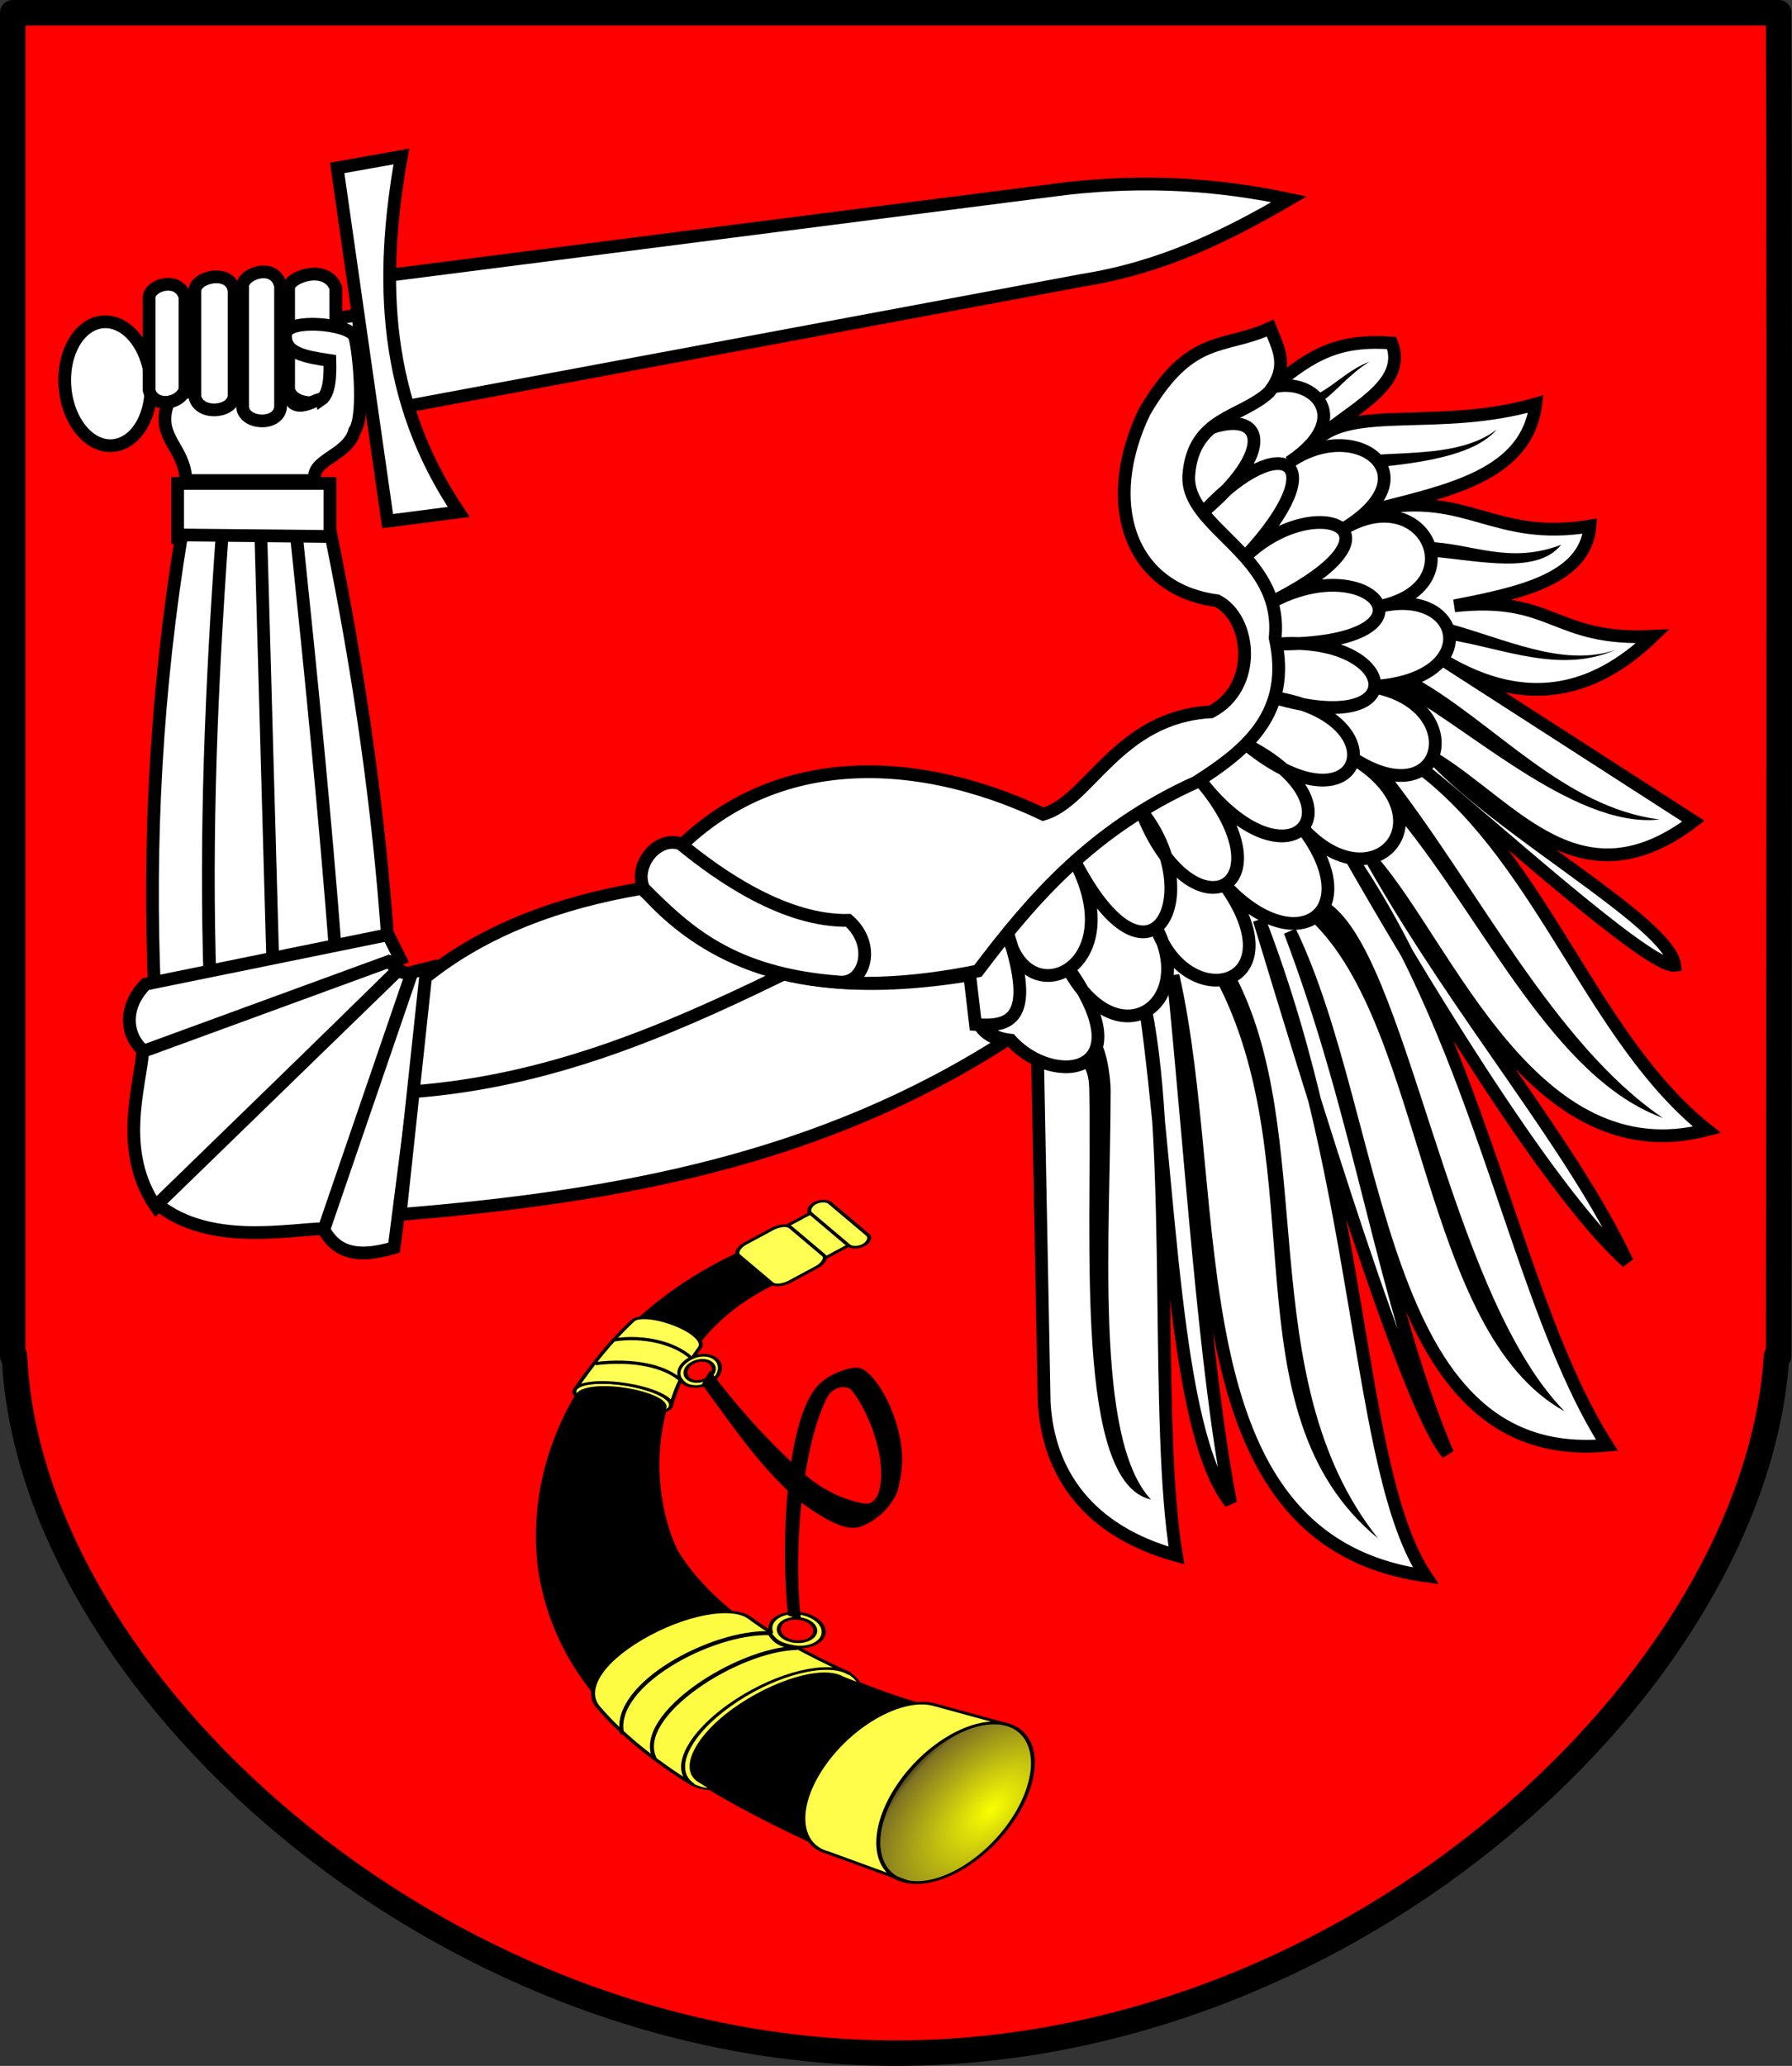 <?xml version="1.0" encoding="UTF-8" standalone="no"?>
<!-- Created with Inkscape (http://www.inkscape.org/) -->
<svg
   xmlns:dc="http://purl.org/dc/elements/1.1/"
   xmlns:cc="http://web.resource.org/cc/"
   xmlns:rdf="http://www.w3.org/1999/02/22-rdf-syntax-ns#"
   xmlns:svg="http://www.w3.org/2000/svg"
   xmlns="http://www.w3.org/2000/svg"
   xmlns:xlink="http://www.w3.org/1999/xlink"
   xmlns:sodipodi="http://sodipodi.sourceforge.net/DTD/sodipodi-0.dtd"
   xmlns:inkscape="http://www.inkscape.org/namespaces/inkscape"
   id="svg2"
   sodipodi:version="0.32"
   inkscape:version="0.44"
   width="747.094"
   height="860.911"
   version="1.0"
   sodipodi:docbase="E:\Inkscape - rysunki\WIKIPEDIA\Grafiki SVG"
   sodipodi:docname="POL_gmina_Biała_Podlaska_COA.svg">
  <rect width="100%" height="100%" fill="#333333" stroke="none"/>
  <defs
     id="defs5">
    <linearGradient
       y2="252.627"
       x2="-328.686"
       y1="242.239"
       x1="-323.648"
       gradientTransform="matrix(0.194,0.981,0.981,-0.194,-461.802,566.45)"
       gradientUnits="userSpaceOnUse"
       id="linearGradient2813"
       xlink:href="#linearGradient2531"
       inkscape:collect="always" />
    <linearGradient
       y2="250.282"
       x2="-328.699"
       y1="241.786"
       x1="-324.098"
       gradientUnits="userSpaceOnUse"
       id="linearGradient2811"
       xlink:href="#linearGradient2531"
       inkscape:collect="always" />
    <linearGradient
       y2="294.535"
       x2="-576.935"
       y1="302.674"
       x1="-566.934"
       gradientTransform="matrix(-0.764,-0.645,0.645,-0.764,-884.708,109.284)"
       gradientUnits="userSpaceOnUse"
       id="linearGradient2809"
       xlink:href="#linearGradient2486"
       inkscape:collect="always" />
    <radialGradient
       r="29.072"
       fy="210.226"
       fx="-706.762"
       cy="210.226"
       cx="-706.762"
       gradientTransform="matrix(1.694,1.49278e-3,-0.175,2.846,529.307,-387.161)"
       gradientUnits="userSpaceOnUse"
       id="radialGradient2807"
       xlink:href="#linearGradient2486"
       inkscape:collect="always" />
    <linearGradient
       y2="252.627"
       x2="-328.686"
       y1="242.239"
       x1="-323.648"
       gradientTransform="matrix(0.194,0.981,0.981,-0.194,-461.802,566.45)"
       gradientUnits="userSpaceOnUse"
       id="linearGradient2805"
       xlink:href="#linearGradient2531"
       inkscape:collect="always" />
    <linearGradient
       y2="250.282"
       x2="-328.699"
       y1="241.786"
       x1="-324.098"
       gradientUnits="userSpaceOnUse"
       id="linearGradient2803"
       xlink:href="#linearGradient2531"
       inkscape:collect="always" />
    <linearGradient
       y2="294.535"
       x2="-576.935"
       y1="302.674"
       x1="-566.934"
       gradientTransform="matrix(-0.764,-0.645,0.645,-0.764,-884.708,109.284)"
       gradientUnits="userSpaceOnUse"
       id="linearGradient2801"
       xlink:href="#linearGradient2486"
       inkscape:collect="always" />
    <radialGradient
       r="29.072"
       fy="210.226"
       fx="-706.762"
       cy="210.226"
       cx="-706.762"
       gradientTransform="matrix(1.694,1.49278e-3,-0.175,2.846,529.307,-387.161)"
       gradientUnits="userSpaceOnUse"
       id="radialGradient2799"
       xlink:href="#linearGradient2486"
       inkscape:collect="always" />
    <linearGradient
       y2="252.627"
       x2="-328.686"
       y1="242.239"
       x1="-323.648"
       gradientTransform="matrix(0.194,0.981,0.981,-0.194,-461.802,566.45)"
       gradientUnits="userSpaceOnUse"
       id="linearGradient2797"
       xlink:href="#linearGradient2531"
       inkscape:collect="always" />
    <linearGradient
       y2="250.282"
       x2="-328.699"
       y1="241.786"
       x1="-324.098"
       gradientUnits="userSpaceOnUse"
       id="linearGradient2795"
       xlink:href="#linearGradient2531"
       inkscape:collect="always" />
    <linearGradient
       y2="294.535"
       x2="-576.935"
       y1="302.674"
       x1="-566.934"
       gradientTransform="matrix(-0.764,-0.645,0.645,-0.764,-884.708,109.284)"
       gradientUnits="userSpaceOnUse"
       id="linearGradient2793"
       xlink:href="#linearGradient2486"
       inkscape:collect="always" />
    <radialGradient
       r="29.072"
       fy="210.226"
       fx="-706.762"
       cy="210.226"
       cx="-706.762"
       gradientTransform="matrix(1.694,1.49278e-3,-0.175,2.846,529.307,-387.161)"
       gradientUnits="userSpaceOnUse"
       id="radialGradient2791"
       xlink:href="#linearGradient2486"
       inkscape:collect="always" />
    <linearGradient
       y2="252.627"
       x2="-328.686"
       y1="242.239"
       x1="-323.648"
       gradientTransform="matrix(0.194,0.981,0.981,-0.194,-461.802,566.45)"
       gradientUnits="userSpaceOnUse"
       id="linearGradient2715"
       xlink:href="#linearGradient2531"
       inkscape:collect="always" />
    <linearGradient
       y2="250.282"
       x2="-328.699"
       y1="241.786"
       x1="-324.098"
       gradientUnits="userSpaceOnUse"
       id="linearGradient2713"
       xlink:href="#linearGradient2531"
       inkscape:collect="always" />
    <linearGradient
       y2="294.535"
       x2="-576.935"
       y1="302.674"
       x1="-566.934"
       gradientTransform="matrix(-0.764,-0.645,0.645,-0.764,-884.708,109.284)"
       gradientUnits="userSpaceOnUse"
       id="linearGradient2711"
       xlink:href="#linearGradient2486"
       inkscape:collect="always" />
    <radialGradient
       r="29.072"
       fy="210.226"
       fx="-706.762"
       cy="210.226"
       cx="-706.762"
       gradientTransform="matrix(1.694,1.49278e-3,-0.175,2.846,529.307,-387.161)"
       gradientUnits="userSpaceOnUse"
       id="radialGradient2709"
       xlink:href="#linearGradient2486"
       inkscape:collect="always" />
    <linearGradient
       y2="252.627"
       x2="-328.686"
       y1="242.239"
       x1="-323.648"
       gradientTransform="matrix(0.194,0.981,0.981,-0.194,-461.802,566.45)"
       gradientUnits="userSpaceOnUse"
       id="linearGradient2659"
       xlink:href="#linearGradient2531"
       inkscape:collect="always" />
    <linearGradient
       y2="250.282"
       x2="-328.699"
       y1="241.786"
       x1="-324.098"
       gradientUnits="userSpaceOnUse"
       id="linearGradient2657"
       xlink:href="#linearGradient2531"
       inkscape:collect="always" />
    <linearGradient
       y2="294.535"
       x2="-576.935"
       y1="302.674"
       x1="-566.934"
       gradientTransform="matrix(-0.764,-0.645,0.645,-0.764,-884.708,109.284)"
       gradientUnits="userSpaceOnUse"
       id="linearGradient2655"
       xlink:href="#linearGradient2486"
       inkscape:collect="always" />
    <radialGradient
       r="29.072"
       fy="210.226"
       fx="-706.762"
       cy="210.226"
       cx="-706.762"
       gradientTransform="matrix(1.694,1.49278e-3,-0.175,2.846,529.307,-387.161)"
       gradientUnits="userSpaceOnUse"
       id="radialGradient2653"
       xlink:href="#linearGradient2486"
       inkscape:collect="always" />
    <radialGradient
       gradientUnits="userSpaceOnUse"
       gradientTransform="matrix(1.694,1.49278e-3,-0.175,2.846,529.307,-387.161)"
       r="29.072"
       fy="210.226"
       fx="-706.762"
       cy="210.226"
       cx="-706.762"
       id="radialGradient2601"
       xlink:href="#linearGradient2486"
       inkscape:collect="always" />
    <linearGradient
       y2="252.627"
       x2="-328.686"
       y1="242.239"
       x1="-323.648"
       gradientTransform="matrix(0.194,0.981,0.981,-0.194,-461.802,566.45)"
       gradientUnits="userSpaceOnUse"
       id="linearGradient2566"
       xlink:href="#linearGradient2531"
       inkscape:collect="always" />
    <linearGradient
       y2="250.282"
       x2="-328.699"
       y1="241.786"
       x1="-324.098"
       gradientUnits="userSpaceOnUse"
       id="linearGradient2564"
       xlink:href="#linearGradient2531"
       inkscape:collect="always" />
    <linearGradient
       y2="294.535"
       x2="-576.935"
       y1="302.674"
       x1="-566.934"
       gradientTransform="matrix(-0.764,-0.645,0.645,-0.764,-884.708,109.284)"
       gradientUnits="userSpaceOnUse"
       id="linearGradient2562"
       xlink:href="#linearGradient2486"
       inkscape:collect="always" />
    <linearGradient
       id="linearGradient2486">
      <stop
         id="stop2488"
         offset="0"
         style="stop-color:#faff00;stop-opacity:1;" />
      <stop
         style="stop-color:#7d7323;stop-opacity:0.992;"
         offset="0.846"
         id="stop2603" />
      <stop
         style="stop-color:#000000;stop-opacity:0.984;"
         offset="1"
         id="stop2494" />
    </linearGradient>
    <linearGradient
       id="linearGradient2531">
      <stop
         id="stop2533"
         offset="0"
         style="stop-color:#fae646;stop-opacity:1;" />
      <stop
         style="stop-color:#643228;stop-opacity:1;"
         offset="0.885"
         id="stop2539" />
      <stop
         id="stop2535"
         offset="1"
         style="stop-color:#fae646;stop-opacity:1;" />
    </linearGradient>
    <radialGradient
       inkscape:collect="always"
       xlink:href="#linearGradient2486"
       id="radialGradient2956"
       gradientUnits="userSpaceOnUse"
       gradientTransform="matrix(1.694,1.49278e-3,-0.175,2.846,529.307,-387.161)"
       cx="-706.762"
       cy="210.226"
       fx="-706.762"
       fy="210.226"
       r="29.072" />
  </defs>
  <sodipodi:namedview
     inkscape:window-height="692"
     inkscape:window-width="888"
     inkscape:pageshadow="2"
     inkscape:pageopacity="0.0"
     guidetolerance="10.0"
     gridtolerance="10.0"
     objecttolerance="10.0"
     borderopacity="1.0"
     bordercolor="#666666"
     pagecolor="#ffffff"
     id="base"
     inkscape:zoom="0.57110133"
     inkscape:cx="539.06473"
     inkscape:cy="447.86424"
     inkscape:window-x="3"
     inkscape:window-y="0"
     inkscape:current-layer="svg2" />
  <g
     id="layer1"
     inkscape:label="Warstwa 1"
     transform="translate(-1.725,-1.966)"
     style="fill:red">
    <path
       sodipodi:nodetypes="cccscccc"
       id="path2972"
       d="M 7.04,7.281 L 7.04,567 L 7.759,567 C 13.616,701.386 182.691,857.562 375.134,857.562 C 567.576,857.562 733.94,701.386 742.384,567 L 743.259,567 C 743.259,567 743.811,155.495 743.259,7.281 C 618.84,7.281 110.697,7.281 7.04,7.281 z "
       style="fill:red;fill-opacity:1;fill-rule:nonzero;stroke:black;stroke-width:10.63;stroke-linecap:round;stroke-linejoin:round;stroke-miterlimit:4;stroke-dasharray:none;stroke-dashoffset:0;stroke-opacity:1" />
  </g>
  <g
     id="g2929"
     transform="translate(1573.253,384.914)">
    <g
       transform="matrix(-0.696,-0.587,0.951,-0.511,-1822.136,68.486)"
       id="g2663">
      <path
         d="M -626.155,212.637 C -615.851,207.11 -615.922,186.52 -626.313,166.678 C -636.703,146.835 -653.498,135.217 -663.802,140.744 C -604.155,123.721 -542.314,112.095 -474.868,151.438 C -420.062,184.386 -378.542,243.483 -383.532,306.331 L -404.044,306.47 C -399.71,250.113 -460.295,206.396 -497.315,193.622 C -540.625,181.841 -588.752,193.922 -626.155,212.637 z "
         style="fill:black;fill-opacity:1;fill-rule:nonzero;stroke:black;stroke-width:2.027;stroke-linecap:round;stroke-linejoin:round;stroke-miterlimit:4;stroke-dasharray:none;stroke-dashoffset:0;stroke-opacity:1"
         id="path2665"
         sodipodi:nodetypes="cscccccc" />
      <path
         sodipodi:type="arc"
         style="opacity:1;fill:url(#radialGradient2956);fill-opacity:1;fill-rule:nonzero;stroke:black;stroke-width:1.639;stroke-linecap:round;stroke-linejoin:round;stroke-miterlimit:4;stroke-dasharray:none;stroke-dashoffset:0;stroke-opacity:1"
         id="path2667"
         sodipodi:cx="-688.02203"
         sodipodi:cy="210.17276"
         sodipodi:rx="28.252111"
         sodipodi:ry="48.194778"
         d="M -659.77,210.173 A 28.252,48.195 0 1 1 -659.771,209.794"
         transform="matrix(0.682,-0.44,0.477,0.788,-302.865,-279.468)"
         sodipodi:start="0"
         sodipodi:end="6.2753328"
         sodipodi:open="true" />
      <path
         id="path2669"
         style="fill:#fdfc42;fill-opacity:1;fill-rule:nonzero;stroke:black;stroke-width:1.063;stroke-linecap:round;stroke-linejoin:round;stroke-miterlimit:4;stroke-dasharray:none;stroke-dashoffset:0;stroke-opacity:1"
         d="M -591.183,198.384 C -581.319,196.762 -576.669,178.525 -579.587,159.598 C -582.505,140.672 -593.14,125.506 -603.004,127.127 L -609.059,127.99 C -607.867,126.526 -606.453,125.359 -603.178,124.374 C -591.982,122.534 -580.207,137.774 -576.895,159.256 C -573.583,180.738 -579.981,199.666 -591.177,201.507 C -594.107,201.831 -596.192,201.406 -598.148,200.887 L -591.183,198.384 z "
         sodipodi:nodetypes="cscccsccc" />
      <path
         id="path2671"
         style="fill:#fffd49;fill-opacity:1;fill-rule:nonzero;stroke:black;stroke-width:1.417;stroke-linecap:round;stroke-linejoin:round;stroke-miterlimit:4;stroke-dasharray:none;stroke-dashoffset:0;stroke-opacity:1"
         d="M -663.752,138.861 C -652.944,133.063 -635.325,145.251 -624.425,166.067 C -613.525,186.882 -613.45,208.481 -624.259,214.279 M -663.752,138.861 L -694.871,150.955 C -684.233,144.094 -665.295,155.549 -652.599,176.525 C -639.902,197.5 -638.231,220.093 -648.869,226.954 L -624.259,214.279" />
      <path
         id="path2673"
         d="M -572.625,121.969 C -582.893,122.054 -593.236,122.916 -602.531,124.281 C -591.535,123.127 -580.154,138.188 -576.906,159.25 C -573.827,179.221 -579.116,196.997 -588.875,200.875 C -581.89,198.971 -574.485,197.094 -567.031,195.594 C -569.375,197.618 -570.582,200.474 -570,203.312 C -569.066,207.868 -563.837,210.633 -558.312,209.5 C -553.521,208.518 -550.064,204.973 -549.844,201.062 C -549.81,200.464 -549.876,199.824 -550,199.219 C -550.533,196.621 -552.443,194.606 -555.031,193.562 C -551.225,193.043 -547.465,192.658 -543.781,192.469 C -533.802,191.845 -526.485,176.041 -527.469,156.562 C -528.452,137.084 -537.213,124.623 -547.344,123.531 C -555.266,122.37 -563.916,121.896 -572.625,121.969 z M -559.875,195.344 C -556.647,195.215 -553.793,197.103 -553.219,199.906 C -553.153,200.229 -553.128,200.523 -553.125,200.844 C -553.098,203.678 -555.457,206.343 -558.812,207.031 C -562.547,207.797 -566.099,205.832 -566.75,202.656 C -567.401,199.481 -564.922,196.266 -561.188,195.5 C -560.75,195.41 -560.304,195.361 -559.875,195.344 z M -589.25,201 C -589.843,201.162 -590.444,201.306 -591.031,201.469 C -590.421,201.361 -589.831,201.207 -589.25,201 z "
         style="fill:#fdfc42;fill-opacity:1;fill-rule:nonzero;stroke:black;stroke-width:1.417;stroke-linecap:round;stroke-linejoin:round;stroke-miterlimit:4;stroke-dasharray:none;stroke-dashoffset:0;stroke-opacity:1" />
      <path
         id="path2675"
         style="fill:#ffff53;fill-opacity:1;fill-rule:nonzero;stroke:black;stroke-width:1.417;stroke-linecap:round;stroke-linejoin:round;stroke-miterlimit:4;stroke-dasharray:none;stroke-dashoffset:0;stroke-opacity:1"
         d="M -407.437,216.484 C -405.699,216.611 -404.414,217.228 -403.794,218.373 C -401.877,221.92 -407.069,229.203 -415.386,234.63 C -423.702,240.057 -432.008,241.583 -433.926,238.036 C -434.413,237.135 -434.441,235.992 -434.076,234.7 L -433.104,235.73 C -431.381,238.988 -424.158,237.507 -416.689,232.523 C -409.22,227.539 -404.872,221.009 -406.594,217.752 L -407.437,216.484 z "
         sodipodi:nodetypes="csssccscc" />
      <path
         id="path2677"
         d="M -403.656,218.625 C -403.644,218.654 -403.637,218.689 -403.625,218.719 C -403.641,218.69 -403.641,218.654 -403.656,218.625 z M -403.625,218.719 C -402.194,222.376 -407.319,229.368 -415.375,234.625 C -422.587,239.331 -429.81,241.116 -432.812,239.25 C -429.971,242.316 -427.043,245.819 -424.25,249.625 C -425.57,249.244 -426.916,249.22 -428.156,249.625 C -428.63,249.78 -429.1,250.034 -429.531,250.312 C -432.775,252.41 -433.325,257.285 -430.781,261.219 C -428.237,265.153 -423.556,266.66 -420.312,264.562 C -418.724,263.536 -417.784,261.833 -417.531,259.906 C -416.573,261.566 -415.668,263.259 -414.812,264.969 C -413.408,267.773 -406.987,268.289 -399.469,265.688 C -391.95,263.086 -386.655,258.534 -387.562,255.531 C -391.654,241.998 -397.474,230.193 -403.625,218.719 z M -433.844,238.156 C -433.623,238.55 -433.319,238.862 -432.938,239.125 C -433.243,238.797 -433.541,238.474 -433.844,238.156 z M -425.781,251.906 C -423.956,251.873 -422.007,252.933 -420.812,254.781 C -419.093,257.441 -419.551,260.788 -421.812,262.25 C -424.074,263.712 -427.312,262.753 -429.031,260.094 C -430.751,257.434 -430.292,254.056 -428.031,252.594 C -427.802,252.445 -427.591,252.318 -427.344,252.219 C -426.849,252.02 -426.316,251.916 -425.781,251.906 z "
         style="fill:#ffff53;fill-opacity:1;fill-rule:nonzero;stroke:black;stroke-width:1.417;stroke-linecap:round;stroke-linejoin:round;stroke-miterlimit:4;stroke-dasharray:none;stroke-dashoffset:0;stroke-opacity:1" />
      <rect
         ry="0"
         rx="0"
         y="382.358"
         x="325.602"
         height="22.861"
         width="12.514"
         id="rect2679"
         style="opacity:1;fill:#ffff53;fill-opacity:1;fill-rule:nonzero;stroke:black;stroke-width:1.417;stroke-linecap:round;stroke-linejoin:round;stroke-miterlimit:4;stroke-dasharray:none;stroke-dashoffset:0;stroke-opacity:1"
         transform="matrix(0,1,-1,0,0,0)" />
      <rect
         style="opacity:1;fill:#ffff53;fill-opacity:1;fill-rule:nonzero;stroke:black;stroke-width:1.417;stroke-linecap:round;stroke-linejoin:round;stroke-miterlimit:4;stroke-dasharray:none;stroke-dashoffset:0;stroke-opacity:1"
         id="rect2681"
         width="29.538"
         height="8.503"
         x="-408.604"
         y="337.119"
         ry="5.487"
         rx="3.434" />
      <rect
         style="opacity:1;fill:#ffff53;fill-opacity:1;fill-rule:nonzero;stroke:black;stroke-width:1.432;stroke-linecap:round;stroke-linejoin:round;stroke-miterlimit:4;stroke-dasharray:none;stroke-dashoffset:0;stroke-opacity:1"
         id="rect2683"
         width="26.889"
         height="22.861"
         x="-407.233"
         y="304.495"
         rx="3.507"
         ry="5.487" />
    </g>
    <g
       transform="matrix(-0.209,0.714,-0.517,-0.318,-1158.433,499.741)"
       id="g2685">
      <path
         style="fill:black;fill-opacity:1;fill-rule:evenodd;stroke:black;stroke-width:1px;stroke-linecap:butt;stroke-linejoin:miter;stroke-opacity:1"
         d="M -287.363,194.399 C -268.587,186.405 -257.914,230.368 -262.244,258.792 C -267.167,289.704 -274.321,316.772 -284.71,344.895 L -276.412,347.394 C -265.087,317.62 -252.428,289.826 -248.331,256.297 C -246.085,220.742 -250.147,202.111 -275.19,204.849 C -275.668,203.535 -285.786,195.991 -287.363,194.399 z "
         id="path2687"
         sodipodi:nodetypes="ccccccc" />
      <path
         style="fill:black;fill-opacity:1;fill-rule:evenodd;stroke:black;stroke-width:1px;stroke-linecap:butt;stroke-linejoin:miter;stroke-opacity:1"
         d="M -190.227,233.985 C -229.211,257.745 -308.838,276.366 -329.674,247.439 C -339.974,235.23 -313.681,192.276 -287.365,194.529 C -285.124,196.095 -276.39,203.275 -274.709,205.036 C -299.569,202.907 -325.361,243.704 -320.502,257.856 C -303.825,290.978 -221.534,262.519 -188.504,242.563 L -190.227,233.985 z "
         id="path2689"
         sodipodi:nodetypes="ccccccc" />
      <path
         style="fill:black;fill-opacity:1;fill-rule:evenodd;stroke:none;stroke-width:1px;stroke-linecap:butt;stroke-linejoin:miter;stroke-opacity:1"
         d="M -260.755,240.205 L -248.253,238.631 C -248.224,246.688 -248.369,250.329 -248.8,256.668 C -255.546,258.232 -257.137,258.757 -261.969,259.233 C -260.858,256.903 -260.844,243.575 -260.755,240.205 z "
         id="path2691"
         sodipodi:nodetypes="ccccc" />
      <path
         style="fill:none;fill-opacity:0.75;fill-rule:evenodd;stroke:black;stroke-width:1px;stroke-linecap:butt;stroke-linejoin:miter;stroke-opacity:1"
         d="M -330.819,245.715 C -327.081,251.882 -321.641,259.879 -315.292,264.72"
         id="path2693"
         sodipodi:nodetypes="cc" />
      <path
         style="fill:none;fill-opacity:0.75;fill-rule:evenodd;stroke:black;stroke-width:1px;stroke-linecap:butt;stroke-linejoin:miter;stroke-opacity:1"
         d="M -280.063,193.921 C -271.823,195.584 -262.678,201.74 -255.977,209.429"
         id="path2695"
         sodipodi:nodetypes="cc" />
      <path
         style="fill:none;fill-opacity:0.75;fill-rule:evenodd;stroke:black;stroke-width:1px;stroke-linecap:butt;stroke-linejoin:miter;stroke-opacity:1"
         d="M -278.431,204.938 C -272.655,204.729 -267.725,207.537 -266.396,212.483"
         id="path2697"
         sodipodi:nodetypes="cc" />
      <path
         style="fill:none;fill-opacity:0.75;fill-rule:evenodd;stroke:black;stroke-width:1px;stroke-linecap:butt;stroke-linejoin:miter;stroke-opacity:1"
         d="M -294.638,194.994 C -291.342,194.069 -286.537,193.468 -282.319,193.459"
         id="path2699"
         sodipodi:nodetypes="cc" />
      <path
         id="path2701"
         style="fill:black;fill-opacity:1;fill-rule:evenodd;stroke:none;stroke-width:1px;stroke-linecap:butt;stroke-linejoin:miter;stroke-opacity:1"
         d="M -331.867,238.82 L -319.618,245.035 C -319.166,253.461 -319.567,244.817 -319.567,244.817 C -317.579,254.571 -313.916,257.28 -309.328,259.906 C -311.417,262.17 -313.788,264.971 -315.332,264.576 C -319,262.063 -325.193,255.19 -328.692,249.682 C -330.919,246.417 -332.411,242.326 -331.867,238.82 z "
         sodipodi:nodetypes="ccccccc" />
      <path
         style="fill:none;fill-opacity:0.75;fill-rule:evenodd;stroke:black;stroke-width:1px;stroke-linecap:butt;stroke-linejoin:miter;stroke-opacity:1"
         d="M -319.167,244 C -320.63,251.283 -313.526,258.653 -308.89,259.875"
         id="path2703"
         sodipodi:nodetypes="cc" />
      <path
         style="fill:none;fill-opacity:0.75;fill-rule:evenodd;stroke:black;stroke-width:1px;stroke-linecap:butt;stroke-linejoin:miter;stroke-opacity:1"
         d="M -314.154,265.557 C -318.687,262.248 -334.058,247.382 -331.783,237.901"
         id="path2705"
         sodipodi:nodetypes="cc" />
      <path
         sodipodi:nodetypes="ccccccc"
         d="M -295.478,195.475 L -283.547,205.309 C -275.195,204.115 -283.752,205.401 -283.752,205.401 C -273.177,202.888 -269.099,205.955 -266.075,211.451 C -264.26,208.962 -255.686,210.873 -256.374,209.435 C -259.021,206.503 -269.091,196.893 -278.716,194.619 C -282.352,193.07 -292.144,194.26 -295.478,195.475 z "
         style="fill:black;fill-opacity:1;fill-rule:evenodd;stroke:none;stroke-width:1px;stroke-linecap:butt;stroke-linejoin:miter;stroke-opacity:1"
         id="path2707" />
    </g>
    <path
       sodipodi:nodetypes="cccc"
       d="M -1313.999,337.023 C -1317.672,317.049 -1276.69,294.937 -1252.445,295.671 C -1249.662,300.113 -1246.806,300.676 -1240.851,301.828 C -1265.599,302.181 -1308.758,329.79 -1300.408,347.748"
       style="fill:none;fill-opacity:0.75;fill-rule:evenodd;stroke:black;stroke-width:1.673;stroke-linecap:round;stroke-linejoin:miter;stroke-miterlimit:4;stroke-dasharray:none;stroke-opacity:1"
       id="path2953" />
    <path
       sodipodi:nodetypes="cccc"
       id="path2955"
       d="M -1317.112,173.443 C -1305.149,171.607 -1292.013,174.621 -1285.061,180.979 C -1290.862,184.066 -1291.223,188.01 -1288.869,190.808 C -1295.714,184.072 -1309.861,181.47 -1324.982,183.34"
       style="fill:none;fill-opacity:0.75;fill-rule:evenodd;stroke:black;stroke-width:1.339;stroke-linecap:butt;stroke-linejoin:miter;stroke-miterlimit:4;stroke-dasharray:none;stroke-opacity:1" />
  </g>
  <g
     id="g4019"
     transform="translate(214.172,370.758)"
     style="stroke:black;stroke-width:5.315;stroke-miterlimit:4;stroke-dasharray:none;stroke-opacity:1">
    <g
       style="fill:white;fill-opacity:1;stroke:black;stroke-width:5.315;stroke-miterlimit:4;stroke-dasharray:none;stroke-opacity:1"
       transform="translate(852.544,0)"
       id="g3869">
      <path
         style="fill:white;fill-opacity:1;fill-rule:evenodd;stroke:black;stroke-width:5.315;stroke-linecap:butt;stroke-linejoin:miter;stroke-miterlimit:4;stroke-dasharray:none;stroke-opacity:1"
         d="M -906.067,-255.855 L -622.204,-292.174 C -588.253,-296.001 -558.245,-293.852 -529.277,-287.712 C -555.443,-272.485 -581.95,-259.306 -615.514,-253.943 L -897.465,-201.376 C -906.013,-219.947 -907.638,-234.754 -906.067,-255.855 z "
         id="path3855"
         sodipodi:nodetypes="cccccc" />
      <path
         style="fill:white;fill-opacity:1;fill-rule:evenodd;stroke:black;stroke-width:5.315;stroke-linecap:butt;stroke-linejoin:miter;stroke-miterlimit:4;stroke-dasharray:none;stroke-opacity:1"
         d="M -1008.334,-223.359 L -917.536,-239.607 L -914.669,-216.668 L -1006.422,-206.155 L -1008.334,-223.359 z "
         id="path3857" />
      <path
         sodipodi:type="arc"
         style="fill:white;fill-opacity:1;fill-rule:evenodd;stroke:black;stroke-width:6.087;stroke-linecap:round;stroke-linejoin:miter;stroke-miterlimit:4;stroke-dasharray:none;stroke-dashoffset:0;stroke-opacity:1"
         id="path2958"
         sodipodi:cx="-1015.5019"
         sodipodi:cy="-204.24338"
         sodipodi:rx="20.548979"
         sodipodi:ry="29.628761"
         d="M -994.953 -204.243 A 20.549 29.629 0 1 1  -1036.051,-204.243 A 20.549 29.629 0 1 1  -994.953 -204.243 z"
         transform="matrix(0.87,-6.821602e-2,6.821602e-2,0.87,-124.328,-102.426)" />
      <path
         style="fill:white;fill-opacity:1;fill-rule:evenodd;stroke:black;stroke-width:5.315;stroke-linecap:butt;stroke-linejoin:miter;stroke-miterlimit:4;stroke-dasharray:none;stroke-opacity:1"
         d="M -926.138,-300.776 L -905.111,-153.588 L -875.482,-157.411 C -906.811,-203.872 -908.628,-254.021 -899.376,-305.555 L -926.138,-300.776 z "
         id="path3853"
         sodipodi:nodetypes="ccccc" />
    </g>
    <g
       transform="translate(853.726,0)"
       id="g3904"
       style="stroke:black;stroke-width:5.315;stroke-miterlimit:4;stroke-dasharray:none;stroke-opacity:1">
      <path
         style="fill:white;fill-opacity:1;fill-rule:evenodd;stroke:black;stroke-width:5.315;stroke-linecap:round;stroke-linejoin:miter;stroke-miterlimit:4;stroke-dasharray:none;stroke-dashoffset:0;stroke-opacity:1"
         d="M -947.571,-250.756 C -947.516,-255.48 -931.692,-260.961 -927.89,-250.756 L -927.89,-208.422 C -929.274,-201.567 -945.559,-200.587 -947.571,-208.422 L -947.571,-250.756 z "
         id="path3902"
         sodipodi:nodetypes="ccccc" />
      <path
         style="fill:white;fill-opacity:1;fill-rule:evenodd;stroke:black;stroke-width:5.315;stroke-linecap:butt;stroke-linejoin:miter;stroke-miterlimit:4;stroke-dasharray:none;stroke-opacity:1"
         d="M -990.347,-170.481 C -990.905,-184.358 -1002.261,-188.029 -998.311,-201.362 C -998.729,-204.414 -994.762,-206.402 -988.652,-207.609 C -977.688,-209.774 -959.821,-209.423 -947.997,-208.19 C -946.48,-195.607 -934.673,-205.954 -934.105,-204.104 C -930.261,-206.672 -930.232,-215.09 -930.387,-220.525 C -940.833,-222.095 -949.676,-223.56 -948.776,-231.614 C -947.759,-238.164 -922.841,-235.859 -920.277,-230.819 C -918.735,-228.904 -915.334,-197.542 -920.044,-191.266 C -922.765,-180.63 -938.886,-179.241 -936.55,-170.481 L -990.347,-170.481 z "
         id="path3893"
         sodipodi:nodetypes="ccscccccccc" />
      <path
         style="fill:white;fill-opacity:1;fill-rule:evenodd;stroke:black;stroke-width:5.315;stroke-linecap:round;stroke-linejoin:miter;stroke-miterlimit:4;stroke-dasharray:none;stroke-dashoffset:0;stroke-opacity:1"
         d="M -966.747,-251.599 C -966.568,-256.877 -953.225,-261.638 -950.926,-251.599 L -950.926,-201.023 C -951.809,-193.107 -966.057,-193.825 -966.747,-201.023 L -966.747,-251.599 z "
         id="path3900"
         sodipodi:nodetypes="ccccc" />
      <path
         sodipodi:nodetypes="ccccc"
         id="path3898"
         d="M -986.674,-249.659 C -986.444,-255.539 -971.784,-258.885 -970.286,-249.659 L -970.286,-205.484 C -971.303,-198.492 -985.176,-197.702 -986.674,-205.484 L -986.674,-249.659 z "
         style="fill:white;fill-opacity:1;fill-rule:evenodd;stroke:black;stroke-width:5.315;stroke-linecap:round;stroke-linejoin:miter;stroke-miterlimit:4;stroke-dasharray:none;stroke-dashoffset:0;stroke-opacity:1" />
      <path
         style="fill:white;fill-opacity:1;fill-rule:evenodd;stroke:black;stroke-width:5.315;stroke-linecap:round;stroke-linejoin:miter;stroke-miterlimit:4;stroke-dasharray:none;stroke-dashoffset:0;stroke-opacity:1"
         d="M -1005.732,-246.975 C -1005.282,-252.288 -993.225,-255.651 -990.774,-246.975 L -990.774,-208.264 C -993.571,-201.516 -1004.494,-201.237 -1005.732,-208.264 L -1005.732,-246.975 z "
         id="rect3895"
         sodipodi:nodetypes="ccccc" />
    </g>
    <g
       transform="translate(857.882,0)"
       id="g3992"
       style="stroke:black;stroke-width:5.315;stroke-miterlimit:4;stroke-dasharray:none;stroke-opacity:1">
      <rect
         style="opacity:1;fill:white;fill-opacity:1;fill-rule:evenodd;stroke:black;stroke-width:5.315;stroke-linecap:round;stroke-linejoin:miter;stroke-miterlimit:4;stroke-dasharray:none;stroke-dashoffset:0;stroke-opacity:1"
         id="rect3911"
         width="63.528"
         height="22.542"
         x="-998.007"
         y="-169.31" />
      <path
         style="fill:white;fill-opacity:1;fill-rule:evenodd;stroke:black;stroke-width:5.315;stroke-linecap:butt;stroke-linejoin:miter;stroke-miterlimit:4;stroke-dasharray:none;stroke-opacity:1"
         d="M -996.334,-147.817 C -1006.798,-83.973 -1010.408,-20.13 -1007.563,43.714 L -910.238,23.126 C -914.078,-32.97 -922.065,-88.821 -933.946,-147.193 L -996.334,-147.817 z "
         id="path3913"
         sodipodi:nodetypes="ccccc" />
      <path
         style="fill:none;fill-opacity:0.75;fill-rule:evenodd;stroke:black;stroke-width:5.315;stroke-linecap:butt;stroke-linejoin:miter;stroke-miterlimit:4;stroke-dasharray:none;stroke-opacity:1"
         d="M -963.268,-146.569 L -958.277,31.86 L -957.653,32.484"
         id="path3915"
         sodipodi:nodetypes="ccc" />
      <path
         style="fill:none;fill-opacity:0.75;fill-rule:evenodd;stroke:black;stroke-width:5.315;stroke-linecap:butt;stroke-linejoin:miter;stroke-miterlimit:4;stroke-dasharray:none;stroke-opacity:1"
         d="M -948.295,-145.945 C -942.249,-88.133 -936.475,-30.32 -932.074,27.493"
         id="path3917"
         sodipodi:nodetypes="cc" />
      <path
         style="fill:none;fill-opacity:0.75;fill-rule:evenodd;stroke:black;stroke-width:5.315;stroke-linecap:butt;stroke-linejoin:miter;stroke-miterlimit:4;stroke-dasharray:none;stroke-opacity:1"
         d="M -979.489,-147.193 C -983.885,-85.221 -986.564,-23.249 -984.48,38.723"
         id="path3919"
         sodipodi:nodetypes="cc" />
      <path
         style="fill:white;fill-opacity:1;fill-rule:evenodd;stroke:black;stroke-width:5.315;stroke-linecap:butt;stroke-linejoin:miter;stroke-miterlimit:4;stroke-dasharray:none;stroke-opacity:1"
         d="M -910.238,18.758 L -1011.307,39.346 C -1020.52,48.705 -1020.038,60.558 -1011.931,67.421 L -905.247,28.741 L -910.238,18.758 z "
         id="path3921"
         sodipodi:nodetypes="ccccc" />
      <path
         style="fill:white;fill-opacity:1;fill-rule:evenodd;stroke:black;stroke-width:5.315;stroke-linecap:butt;stroke-linejoin:miter;stroke-miterlimit:4;stroke-dasharray:none;stroke-opacity:1"
         d="M -910.238,29.988 L -905.871,33.108 L -1006.94,132.304 C -1023.062,109.11 -1013.651,81.987 -1012.554,67.421 L -910.238,29.988 z "
         id="path3923"
         sodipodi:nodetypes="ccccc" />
      <path
         sodipodi:nodetypes="ccccc"
         id="path3925"
         d="M -898.798,35.621 L -906.451,33.948 L -1006.447,131.086 C -984.45,148.808 -951.115,141.338 -936.508,141.274 L -898.798,35.621 z "
         style="fill:white;fill-opacity:1;fill-rule:evenodd;stroke:black;stroke-width:5.315;stroke-linecap:butt;stroke-linejoin:miter;stroke-miterlimit:4;stroke-dasharray:none;stroke-opacity:1" />
      <path
         style="fill:white;fill-opacity:1;fill-rule:evenodd;stroke:black;stroke-width:5.315;stroke-linecap:butt;stroke-linejoin:miter;stroke-miterlimit:4;stroke-dasharray:none;stroke-opacity:1"
         d="M -900.256,34.355 L -937.065,141.663 C -932.647,149.514 -925.369,154.506 -907.743,149.149 L -892.77,32.484 L -900.256,34.355 z "
         id="path3927"
         sodipodi:nodetypes="ccccc" />
      <path
         style="fill:white;fill-opacity:1;fill-rule:evenodd;stroke:black;stroke-width:5.315;stroke-linecap:butt;stroke-linejoin:miter;stroke-miterlimit:4;stroke-dasharray:none;stroke-opacity:1"
         d="M -905.237,135.35 L -894.649,36.533 C -869.723,16.573 -838.98,5.339 -804.655,-0.523 C -777.552,24.148 -746.928,49.466 -663.487,34.768 C -665.861,47.131 -668.838,59.795 -652.9,63.002 C -729.939,112.454 -814.175,127.966 -905.237,135.35 z "
         id="path3929"
         sodipodi:nodetypes="cccccc" />
      <path
         style="fill:white;fill-opacity:1;fill-rule:evenodd;stroke:black;stroke-width:5.315;stroke-linecap:butt;stroke-linejoin:miter;stroke-miterlimit:4;stroke-dasharray:none;stroke-opacity:1"
         d="M -899.943,84.177 C -843.562,79.889 -795.283,59.394 -748.188,36.533 L -751.717,34.768"
         id="path3931"
         sodipodi:nodetypes="ccc" />
      <path
         style="fill:white;fill-opacity:1;fill-rule:evenodd;stroke:black;stroke-width:5.315;stroke-linecap:butt;stroke-linejoin:miter;stroke-miterlimit:4;stroke-dasharray:none;stroke-opacity:1"
         d="M -639.549,66.853 L -636.723,213.843 C -634.986,243.351 -618.211,267.347 -581.601,277.445 C -590.694,222.857 -582.497,110.071 -594.322,50.599 C -583.985,123.595 -582.793,226.313 -558.987,255.537 C -569.974,198.657 -575.408,111.232 -583.015,35.759 C -561.61,130.327 -584.427,271.162 -477.719,285.925 C -506.93,241.694 -503.122,126.063 -547.073,12.568 C -524.508,86.85 -485.428,215.586 -468.532,235.044 C -495.782,170.291 -503.896,97.261 -534.253,17.385 C -495.745,97.151 -499.326,240.653 -402.103,231.51 C -440,172.105 -453.889,66.694 -509.052,-13.732 C -485.318,27.899 -427.529,125.243 -393.623,155.188 C -416.865,105.715 -462.818,53.2 -499.626,-11.589 C -468.843,23.704 -433.028,119.048 -360.409,100.067 C -407.928,62.313 -427.964,-10.484 -478.664,-49.919 C -453.532,-30.006 -384.814,32.837 -373.836,31.518 C -376.149,13.9 -444.269,-23.132 -474.185,-54.697 C -441.056,-34.337 -413.223,7.211 -366.063,-28.55 L -469.238,-94.978 C -436.563,-75.875 -408.163,-81.356 -383.023,-105.578 C -424.604,-103.529 -424.159,-122.8 -465.705,-118.299 C -437.985,-123.665 -411.064,-129.544 -409.17,-151.513 C -449.265,-144.905 -460.198,-166.225 -498.213,-158.58 C -467.584,-166.396 -435.406,-172.973 -431.784,-202.394 C -471.754,-190.879 -508.792,-202.381 -523.653,-186.847 C -510.265,-199.813 -484.824,-209.765 -491.852,-227.835 C -513.474,-229.349 -524.57,-223.528 -540.614,-210.168 L -564.391,-193.785 L -513.007,-116.133 L -534.709,-42.319 L -592.749,-2.106 L -636.073,22.675 L -639.549,66.853 z "
         id="path3990"
         sodipodi:nodetypes="cccccccccccccccccccccccccccccccccc" />
      <path
         style="fill:black;fill-opacity:1;fill-rule:evenodd;stroke:none;stroke-width:5.315;stroke-linecap:butt;stroke-linejoin:miter;stroke-miterlimit:4;stroke-dasharray:none;stroke-opacity:1"
         d="M -621.352,72.094 C -616.405,70.453 -615.537,65.751 -614.768,60.977 C -610.467,65.596 -609.027,79.018 -609.029,83.585 C -609.057,143.11 -616.031,228.86 -592.202,254.124 C -624.091,247.168 -616.824,145.901 -617.911,84.775 C -617.997,79.941 -618.135,75.758 -621.352,72.094 z "
         id="path3988" />
      <path
         style="fill:black;fill-opacity:1;fill-rule:evenodd;stroke:none;stroke-width:5.315;stroke-linecap:butt;stroke-linejoin:miter;stroke-miterlimit:4;stroke-dasharray:none;stroke-opacity:1"
         d="M -565.572,36.583 C -522.99,116 -562.002,217.305 -497.506,270.378 C -551.228,203.014 -521.368,101.662 -558.045,33.933 C -561.447,37.257 -559.515,37.505 -565.572,36.583 z "
         id="path3986"
         sodipodi:nodetypes="cccc" />
      <path
         style="fill:black;fill-opacity:1;fill-rule:evenodd;stroke:none;stroke-width:5.315;stroke-linecap:butt;stroke-linejoin:miter;stroke-miterlimit:4;stroke-dasharray:none;stroke-opacity:1"
         d="M -525.973,12.45 C -477.919,56.971 -479.895,184.218 -419.771,217.376 C -469.04,167.189 -485.314,25.345 -519.001,4.971 C -521.033,8.876 -522.34,10.679 -525.973,12.45 z "
         id="path3984" />
      <path
         style="fill:black;fill-opacity:1;fill-rule:evenodd;stroke:none;stroke-width:5.315;stroke-linecap:butt;stroke-linejoin:miter;stroke-miterlimit:4;stroke-dasharray:none;stroke-opacity:1"
         d="M -488.307,-29.351 C -453.013,13.864 -424.105,78.646 -378.783,95.12 C -424.448,64.106 -456.435,-2.018 -493.336,-48.808 L -502.947,-51.935 C -495.912,-45.708 -489.675,-38.954 -488.307,-29.351 z "
         id="path3982" />
      <path
         style="fill:black;fill-opacity:1;fill-rule:evenodd;stroke:none;stroke-width:5.315;stroke-linecap:butt;stroke-linejoin:miter;stroke-miterlimit:4;stroke-dasharray:none;stroke-opacity:1"
         d="M -481.641,-87.981 C -448.584,-69.292 -420.057,-34.337 -380.196,-29.256 C -416.863,-25.179 -463.195,-70.95 -493.181,-85.247 L -481.641,-87.981 z "
         id="path3980" />
      <path
         style="fill:black;fill-opacity:1;fill-rule:evenodd;stroke:none;stroke-width:5.315;stroke-linecap:butt;stroke-linejoin:miter;stroke-miterlimit:4;stroke-dasharray:none;stroke-opacity:1"
         d="M -469.238,-111.232 C -445.372,-104.98 -420.704,-92.32 -398.57,-99.925 C -421.655,-89.908 -444.74,-100.363 -467.825,-104.165 L -469.238,-111.232 z "
         id="path3978" />
      <path
         style="fill:black;fill-opacity:1;fill-rule:evenodd;stroke:none;stroke-width:5.315;stroke-linecap:butt;stroke-linejoin:miter;stroke-miterlimit:4;stroke-dasharray:none;stroke-opacity:1"
         d="M -476.906,-144.952 C -458.555,-144.424 -443.087,-135.388 -421.184,-143.739 C -431.251,-131.328 -454.438,-136.946 -475.198,-138.792 L -476.906,-144.952 z "
         id="path3976" />
      <path
         style="fill:black;fill-opacity:1;fill-rule:evenodd;stroke:none;stroke-width:5.315;stroke-linecap:butt;stroke-linejoin:miter;stroke-miterlimit:4;stroke-dasharray:none;stroke-opacity:1"
         d="M -499.626,-181.194 C -481.049,-182.351 -461.237,-181.651 -448.038,-191.794 C -456.241,-182.146 -474.805,-178.418 -496.092,-176.247 L -499.626,-181.194 z "
         id="path3974" />
      <path
         style="fill:black;fill-opacity:1;fill-rule:evenodd;stroke:none;stroke-width:5.315;stroke-linecap:butt;stroke-linejoin:miter;stroke-miterlimit:4;stroke-dasharray:none;stroke-opacity:1"
         d="M -524.36,-205.928 C -516.586,-209.041 -510.815,-216.35 -501.039,-220.061 C -510.013,-214.578 -514.939,-207.426 -521.827,-202.795 L -524.36,-205.928 z "
         id="path3939" />
      <path
         style="fill:white;fill-opacity:1;fill-rule:evenodd;stroke:black;stroke-width:5.315;stroke-linecap:butt;stroke-linejoin:miter;stroke-miterlimit:4;stroke-dasharray:none;stroke-opacity:1"
         d="M -650.686,62.71 C -632.751,82.723 -593.946,77.557 -627.539,31.496 C -606.835,71.441 -572.78,48.073 -589.977,15.951 C -576.849,52.638 -530.811,40.499 -561.73,-2.356 C -531.732,30.563 -501.553,9.539 -529.533,-26.28 C -499.906,7.165 -466.996,-29.414 -507.357,-54.379 C -469.141,-30.264 -459.034,-77.635 -500.232,-84.64 C -453.262,-87.216 -461.653,-126.632 -497.082,-117.997 C -457.083,-126.104 -478.185,-171.27 -512.68,-149.953 C -473.939,-172.745 -506.854,-197.472 -534.529,-178.114 C -505.064,-197.673 -527.136,-216.44 -545.408,-208.065 L -562.861,-197.884 L -590.495,-178.977 L -580.314,-144.071 L -551.226,-123.709 L -546.862,-90.257 L -568.679,-58.26 L -629.764,-20.445 L -664.629,34.558 C -668.695,51.565 -663.94,61.307 -650.686,62.71 z "
         id="path3937"
         sodipodi:nodetypes="cccccccccccccccccccc" />
      <path
         style="fill:white;fill-opacity:1;fill-rule:evenodd;stroke:black;stroke-width:5.315;stroke-linecap:butt;stroke-linejoin:miter;stroke-miterlimit:4;stroke-dasharray:none;stroke-opacity:1"
         d="M -571.214,-190.837 C -546.572,-201.808 -538.464,-185.01 -569.09,-158.631 C -537.853,-191.52 -515.036,-179.442 -552.81,-138.812 C -524.459,-166.409 -480.553,-150.512 -542.193,-119.701 C -499.337,-142.933 -467.826,-102.034 -540.069,-102.359 C -488.825,-106.587 -481.352,-62.524 -540.777,-80.063 C -487.538,-71.72 -504.086,-21.316 -552.102,-60.244 C -502.239,-34.64 -534.696,2.061 -571.568,-45.38 C -533.32,-0.218 -575.369,21.054 -596.341,-32.993 C -568.129,1.72 -592.532,49.604 -624.3,-12.466 C -599.974,32.31 -644.412,53.08 -651.906,18.325 C -639.991,54.372 -651.225,57.35 -665.354,56.193 L -669.601,20.094 C -640.363,-14.284 -605.395,-43.315 -562.012,-64.491 L -546.44,-93.865 L -555.288,-126.425 L -580.061,-159.339 L -579.708,-184.467 L -571.214,-190.837 z "
         id="path3970"
         sodipodi:nodetypes="ccccccccccccccccccc" />
      <path
         style="fill:white;fill-opacity:1;fill-rule:evenodd;stroke:black;stroke-width:5.315;stroke-linecap:butt;stroke-linejoin:miter;stroke-miterlimit:4;stroke-dasharray:none;stroke-opacity:1"
         d="M -803.719,-0.073 C -760.729,-60.71 -692.136,-57.501 -637.113,-31.44 C -617.941,-36.845 -605.983,-72.025 -567.18,-74.12 C -547.646,-84.3 -550.2,-112.969 -564.609,-120.399 C -601.764,-125.341 -612.916,-161.765 -594.947,-199.074 C -575.729,-232.025 -561.784,-225.091 -542.497,-234.041 C -539.285,-225.88 -534.368,-218.098 -543.012,-207.302 C -554.638,-196.485 -574.546,-197.054 -576.436,-172.849 C -577.976,-150.397 -536.946,-139.993 -540.441,-104.973 C -533.499,-73.83 -551.925,-58.392 -573.35,-44.81 C -616.439,-25.385 -641.552,3.627 -664.366,33.865 C -720.635,45.255 -769.342,39.16 -803.719,-0.073 z "
         id="path3933"
         sodipodi:nodetypes="cccccccccccc" />
      <path
         style="fill:white;fill-opacity:1;fill-rule:evenodd;stroke:black;stroke-width:5.315;stroke-linecap:butt;stroke-linejoin:miter;stroke-miterlimit:4;stroke-dasharray:none;stroke-opacity:1"
         d="M -803.719,-0.587 C -785.67,17.502 -766.849,35.166 -721.959,38.493 C -711.751,39.437 -706.477,23.222 -718.359,12.782 C -744.687,13.289 -771.934,-5.615 -788.292,-19.099 C -797.869,-22.628 -807.97,-10.174 -803.719,-0.587 z "
         id="path3935"
         sodipodi:nodetypes="ccccc" />
    </g>
  </g>
</svg>
